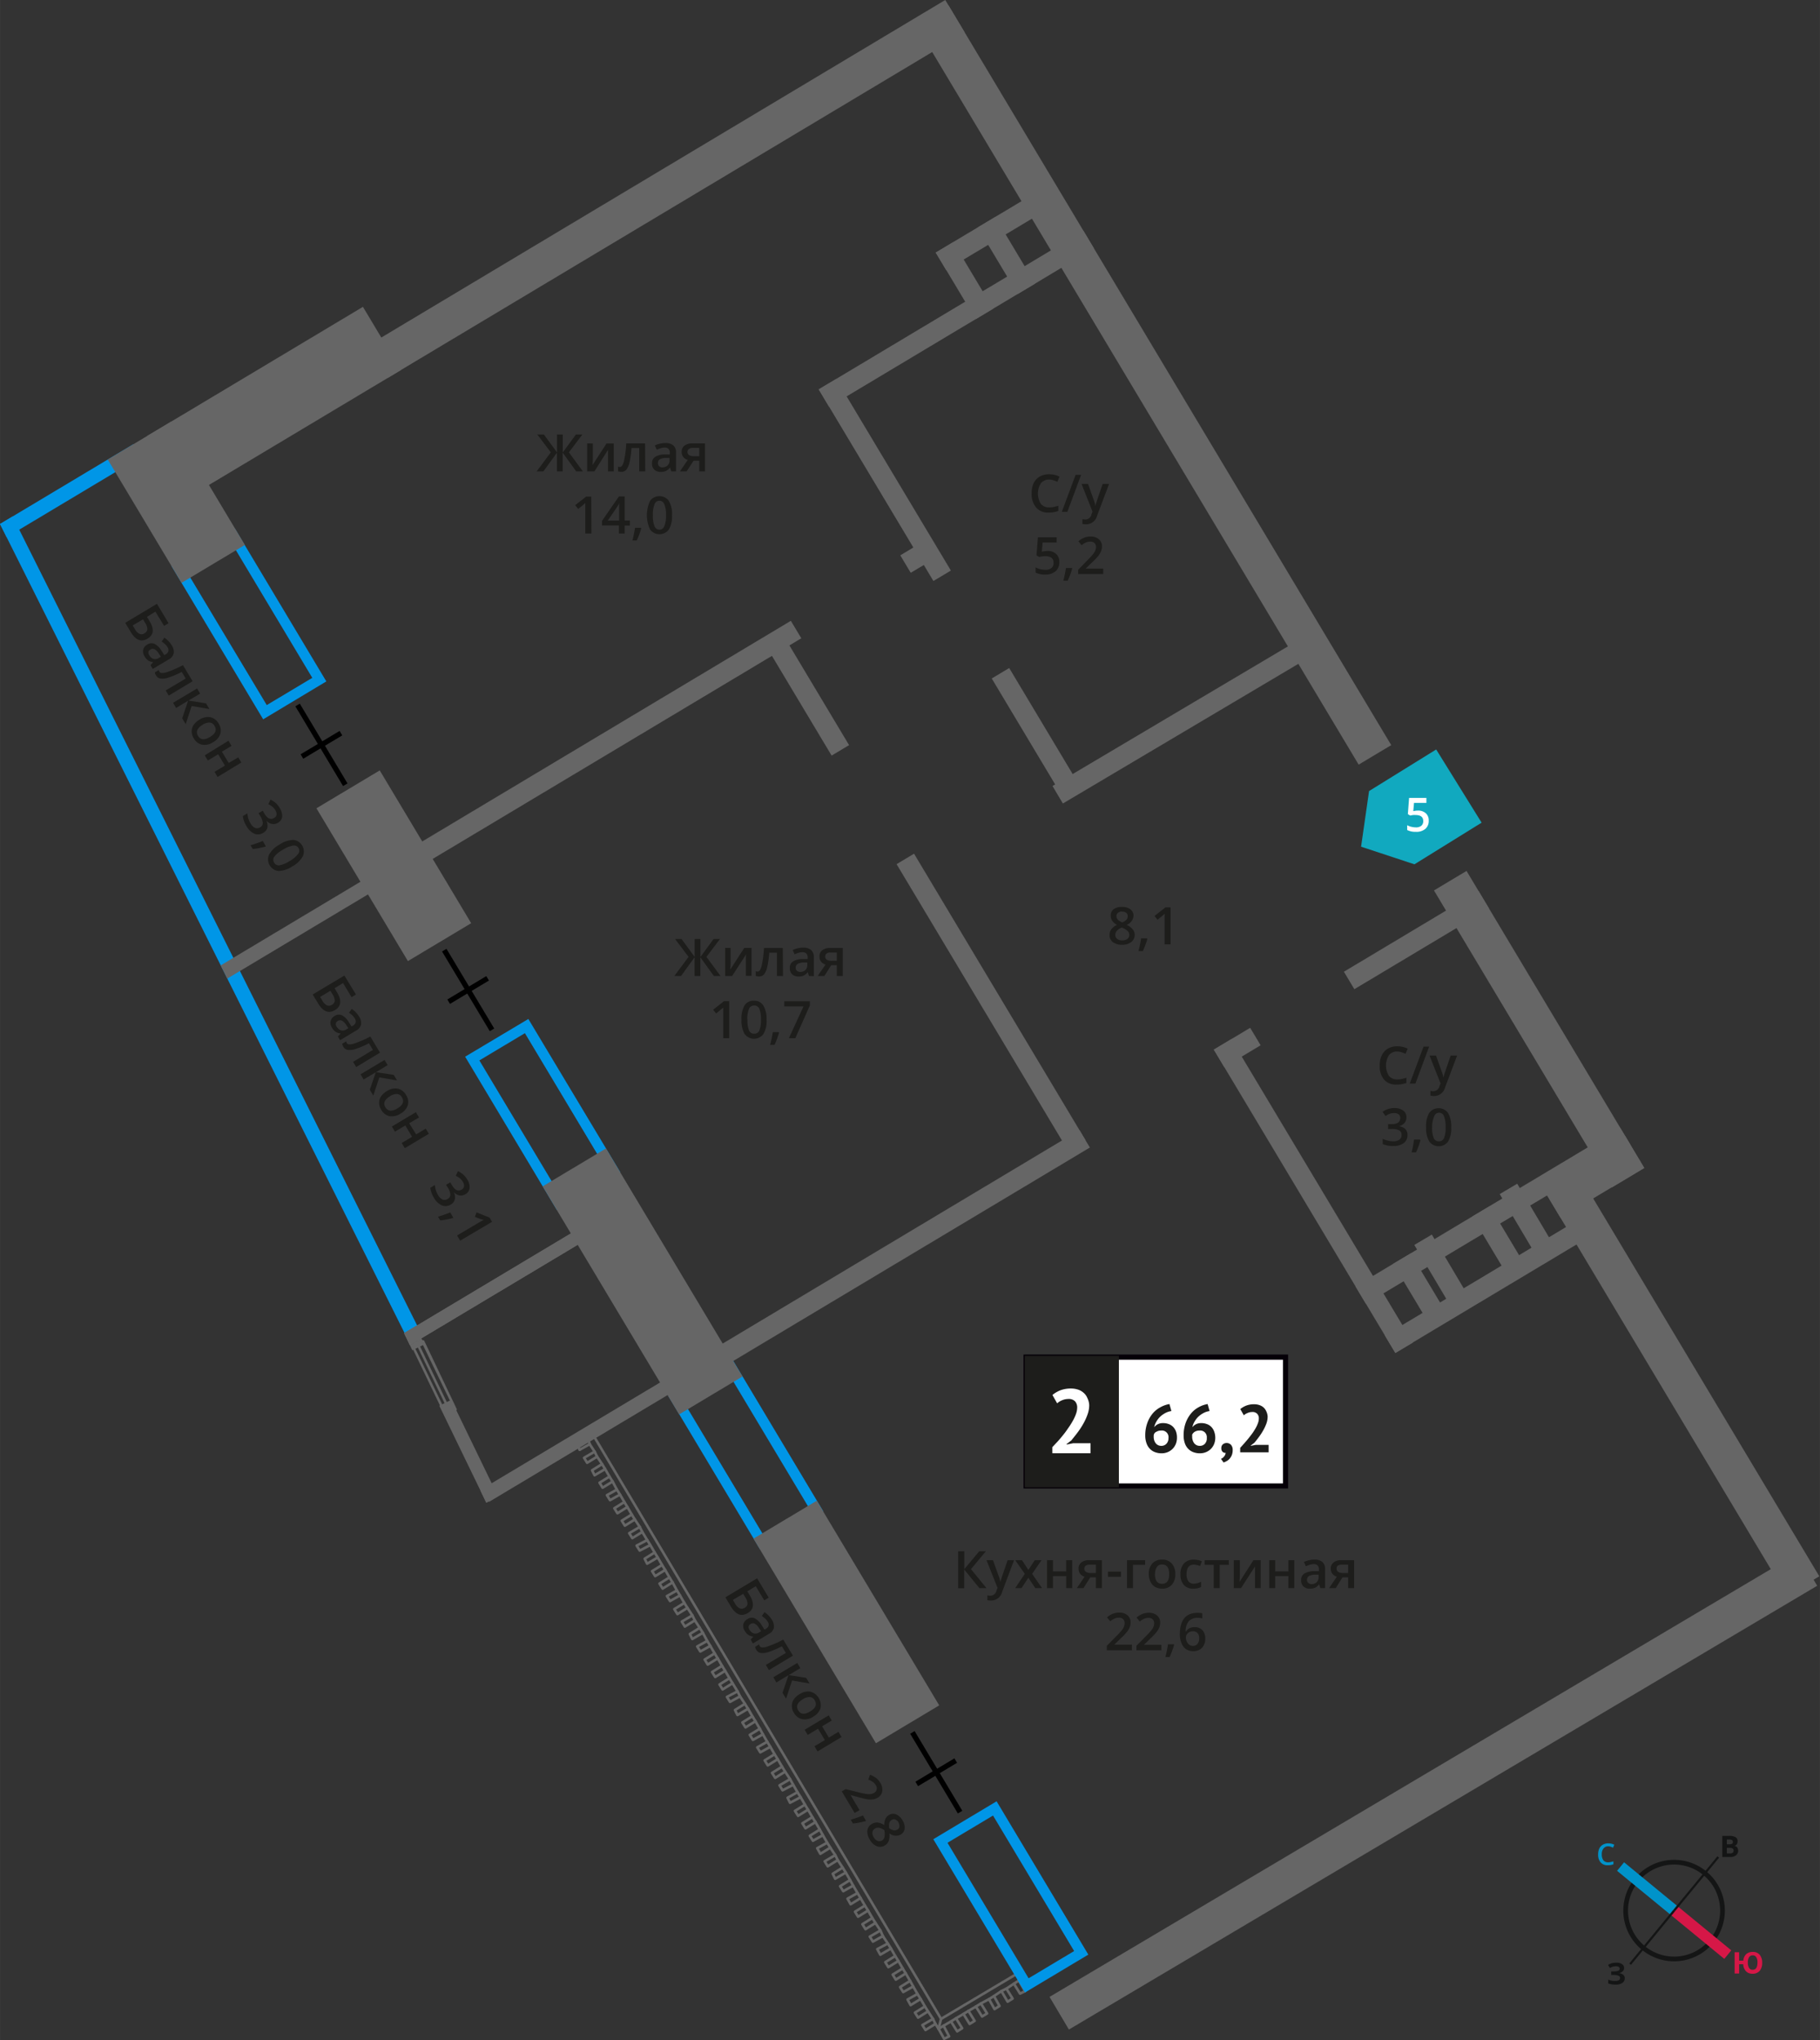 <svg xmlns="http://www.w3.org/2000/svg" width="123.96mm" height="138.94mm" viewBox="0 0 351.38 393.85">
  <rect x="0" y="0" width="351.38" height="393.85" fill="#333333" stroke="none"/>
  <defs>
    <style>
      .cls-1, .cls-11, .cls-12, .cls-13, .cls-2, .cls-5 {
        fill: none;
      }

      .cls-1, .cls-2 {
        stroke: #666;
        stroke-linecap: round;
        stroke-linejoin: round;
      }

      .cls-1, .cls-9 {
        stroke-width: 0.5px;
      }

      .cls-2 {
        stroke-width: 0.48px;
      }

      .cls-3 {
        fill: #0096e7;
      }

      .cls-4 {
        fill: #666;
      }

      .cls-5 {
        stroke: #000;
      }

      .cls-11, .cls-12, .cls-13, .cls-5 {
        stroke-miterlimit: 10;
      }

      .cls-6, .cls-9 {
        fill: #1d1d1b;
      }

      .cls-7 {
        fill: #fff;
      }

      .cls-8 {
        fill: #050007;
      }

      .cls-9 {
        stroke: #1d1d1b;
        stroke-miterlimit: 22.93;
      }

      .cls-10 {
        fill: #11a9bf;
        fill-rule: evenodd;
      }

      .cls-11 {
        stroke: #141515;
        stroke-width: 0.91px;
      }

      .cls-12 {
        stroke: #0093ca;
      }

      .cls-12, .cls-13 {
        stroke-width: 2.13px;
      }

      .cls-13 {
        stroke: #d61747;
      }

      .cls-14 {
        fill: #141515;
      }

      .cls-15 {
        fill: #0093ca;
      }

      .cls-16 {
        fill: #d61747;
      }
    </style>
  </defs>
  <g id="text">
    <g>
      <line class="cls-1" x1="113.85" y1="278.8" x2="114.8" y2="280.25"/>
      <line class="cls-1" x1="115.28" y1="281.21" x2="116.24" y2="282.65"/>
      <line class="cls-1" x1="116.83" y1="283.61" x2="117.67" y2="285.06"/>
      <line class="cls-1" x1="118.27" y1="286.02" x2="119.1" y2="287.58"/>
      <line class="cls-1" x1="119.7" y1="288.54" x2="120.54" y2="289.98"/>
      <line class="cls-1" x1="121.13" y1="290.95" x2="121.97" y2="292.39"/>
      <line class="cls-1" x1="122.57" y1="293.35" x2="123.52" y2="294.79"/>
      <line class="cls-1" x1="124" y1="295.75" x2="124.95" y2="297.32"/>
      <line class="cls-1" x1="125.55" y1="298.28" x2="126.39" y2="299.72"/>
      <line class="cls-1" x1="126.98" y1="300.68" x2="127.82" y2="302.12"/>
      <line class="cls-1" x1="128.42" y1="303.09" x2="129.25" y2="304.53"/>
      <line class="cls-1" x1="129.85" y1="305.49" x2="130.69" y2="307.05"/>
      <line class="cls-1" x1="131.28" y1="308.01" x2="132.12" y2="309.46"/>
      <line class="cls-1" x1="132.72" y1="310.42" x2="133.67" y2="311.86"/>
      <line class="cls-1" x1="134.15" y1="312.82" x2="135.1" y2="314.27"/>
      <line class="cls-1" x1="135.7" y1="315.23" x2="136.54" y2="316.79"/>
      <line class="cls-1" x1="137.13" y1="317.75" x2="137.97" y2="319.19"/>
      <line class="cls-1" x1="138.57" y1="320.16" x2="139.4" y2="321.6"/>
      <line class="cls-1" x1="140" y1="322.56" x2="140.84" y2="324"/>
      <line class="cls-1" x1="141.43" y1="324.96" x2="142.39" y2="326.53"/>
      <line class="cls-1" x1="142.87" y1="327.49" x2="143.82" y2="328.93"/>
      <line class="cls-1" x1="144.42" y1="329.89" x2="145.26" y2="331.34"/>
      <line class="cls-1" x1="145.85" y1="332.3" x2="146.69" y2="333.74"/>
      <line class="cls-1" x1="147.29" y1="334.82" x2="148.12" y2="336.26"/>
      <line class="cls-1" x1="148.72" y1="337.23" x2="149.55" y2="338.67"/>
      <line class="cls-1" x1="150.15" y1="339.63" x2="150.99" y2="341.07"/>
      <line class="cls-1" x1="151.58" y1="342.03" x2="152.54" y2="343.48"/>
      <line class="cls-1" x1="153.14" y1="344.56" x2="153.97" y2="346"/>
      <line class="cls-1" x1="154.57" y1="346.96" x2="155.41" y2="348.4"/>
      <line class="cls-1" x1="156" y1="349.37" x2="156.84" y2="350.81"/>
      <line class="cls-1" x1="157.44" y1="351.77" x2="158.27" y2="353.21"/>
      <line class="cls-1" x1="158.87" y1="354.29" x2="159.7" y2="355.74"/>
      <line class="cls-1" x1="160.3" y1="356.7" x2="161.26" y2="358.14"/>
      <line class="cls-1" x1="161.74" y1="359.1" x2="162.69" y2="360.55"/>
      <line class="cls-1" x1="163.29" y1="361.51" x2="164.12" y2="362.95"/>
      <line class="cls-1" x1="164.72" y1="364.03" x2="165.56" y2="365.47"/>
      <line class="cls-1" x1="166.15" y1="366.44" x2="166.99" y2="367.88"/>
      <line class="cls-1" x1="167.59" y1="368.84" x2="168.42" y2="370.28"/>
      <line class="cls-1" x1="169.02" y1="371.24" x2="169.98" y2="372.69"/>
      <line class="cls-1" x1="170.45" y1="373.77" x2="171.41" y2="375.21"/>
      <line class="cls-1" x1="172.01" y1="376.17" x2="172.84" y2="377.61"/>
      <line class="cls-1" x1="173.44" y1="378.58" x2="174.28" y2="380.02"/>
      <line class="cls-1" x1="174.87" y1="380.98" x2="175.71" y2="382.42"/>
      <line class="cls-1" x1="176.31" y1="383.51" x2="177.14" y2="384.95"/>
      <line class="cls-1" x1="177.74" y1="385.91" x2="178.57" y2="387.35"/>
      <line class="cls-1" x1="179.17" y1="388.31" x2="180.13" y2="389.76"/>
      <polyline class="cls-1" points="180.6 390.72 181.2 391.68 181.69 389.76 114.93 277.73"/>
      <line class="cls-1" x1="182.16" y1="391.08" x2="183.61" y2="390.25"/>
      <line class="cls-1" x1="184.57" y1="389.65" x2="186.01" y2="388.81"/>
      <line class="cls-1" x1="186.97" y1="388.22" x2="188.41" y2="387.38"/>
      <line class="cls-1" x1="189.38" y1="386.78" x2="190.94" y2="385.95"/>
      <line class="cls-1" x1="191.9" y1="385.35" x2="193.34" y2="384.39"/>
      <line class="cls-1" x1="194.3" y1="383.92" x2="195.75" y2="382.96"/>
      <line class="cls-1" x1="196.71" y1="382.36" x2="197.07" y2="382.25"/>
      <line class="cls-1" x1="196.35" y1="381.04" x2="181.69" y2="389.76"/>
      <line class="cls-1" x1="111.92" y1="279.88" x2="111.8" y2="279.64"/>
      <polyline class="cls-1" points="113.73 278.44 113.85 278.8 111.92 279.88"/>
      <polyline class="cls-1" points="113.36 282.4 112.76 281.44 114.8 280.25 115.28 281.21 113.36 282.4"/>
      <polyline class="cls-1" points="114.79 284.81 114.31 283.85 116.24 282.65 116.83 283.61 114.79 284.81"/>
      <polyline class="cls-1" points="116.34 287.21 115.75 286.25 117.67 285.06 118.27 286.02 116.34 287.21"/>
      <polyline class="cls-1" points="117.78 289.62 117.18 288.65 119.1 287.58 119.7 288.54 117.78 289.62"/>
      <polyline class="cls-1" points="119.21 292.14 118.61 291.18 120.53 289.98 121.13 290.94 119.21 292.14"/>
      <polyline class="cls-1" points="120.64 294.54 120.04 293.58 121.97 292.39 122.56 293.35 120.64 294.54"/>
      <polyline class="cls-1" points="122.08 296.95 121.48 295.99 123.52 294.79 124 295.75 122.08 296.95"/>
      <polyline class="cls-1" points="123.51 299.35 122.91 298.39 124.95 297.32 125.55 298.28 123.51 299.35"/>
      <polyline class="cls-1" points="124.94 301.88 124.46 300.92 126.39 299.72 126.98 300.68 124.94 301.88"/>
      <polyline class="cls-1" points="126.49 304.28 125.9 303.32 127.82 302.13 128.42 303.09 126.49 304.28"/>
      <polyline class="cls-1" points="127.93 306.69 127.33 305.72 129.25 304.53 129.85 305.49 127.93 306.69"/>
      <polyline class="cls-1" points="129.36 309.09 128.76 308.13 130.69 307.05 131.28 308.01 129.36 309.09"/>
      <polyline class="cls-1" points="130.79 311.61 130.19 310.65 132.12 309.46 132.72 310.42 130.79 311.61"/>
      <polyline class="cls-1" points="132.22 314.02 131.63 313.06 133.67 311.86 134.15 312.82 132.22 314.02"/>
      <polyline class="cls-1" points="133.66 316.42 133.18 315.46 135.1 314.27 135.7 315.23 133.66 316.42"/>
      <polyline class="cls-1" points="135.21 318.83 134.61 317.86 136.54 316.79 137.13 317.75 135.21 318.83"/>
      <polyline class="cls-1" points="136.64 321.35 136.05 320.39 137.97 319.19 138.57 320.16 136.64 321.35"/>
      <polyline class="cls-1" points="138.08 323.75 137.48 322.79 139.4 321.6 140 322.56 138.08 323.75"/>
      <polyline class="cls-1" points="139.51 326.16 138.91 325.2 140.84 324 141.43 324.96 139.51 326.16"/>
      <polyline class="cls-1" points="140.94 328.56 140.35 327.6 142.39 326.53 142.87 327.49 140.94 328.56"/>
      <polyline class="cls-1" points="142.38 331.09 141.9 330.13 143.82 328.93 144.42 329.89 142.38 331.09"/>
      <polyline class="cls-1" points="143.93 333.49 143.33 332.53 145.26 331.33 145.85 332.3 143.93 333.49"/>
      <polyline class="cls-1" points="145.36 335.9 144.76 334.93 146.69 333.74 147.29 334.82 145.36 335.9"/>
      <polyline class="cls-1" points="146.79 338.3 146.2 337.34 148.12 336.26 148.72 337.23 146.79 338.3"/>
      <polyline class="cls-1" points="148.23 340.82 147.63 339.86 149.55 338.67 150.15 339.63 148.23 340.82"/>
      <polyline class="cls-1" points="149.66 343.23 149.06 342.27 150.99 341.07 151.58 342.03 149.66 343.23"/>
      <polyline class="cls-1" points="151.09 345.63 150.5 344.67 152.54 343.48 153.14 344.56 151.09 345.63"/>
      <polyline class="cls-1" points="152.53 348.04 152.05 347.07 153.97 346 154.57 346.96 152.53 348.04"/>
      <polyline class="cls-1" points="154.08 350.56 153.48 349.6 155.41 348.4 156 349.37 154.08 350.56"/>
      <polyline class="cls-1" points="155.51 352.96 154.92 352 156.84 350.81 157.44 351.77 155.51 352.96"/>
      <polyline class="cls-1" points="156.95 355.37 156.35 354.41 158.27 353.21 158.87 354.3 156.95 355.37"/>
      <polyline class="cls-1" points="158.38 357.89 157.78 356.81 159.71 355.74 160.3 356.7 158.38 357.89"/>
      <polyline class="cls-1" points="159.81 360.3 159.22 359.34 161.26 358.14 161.74 359.1 159.81 360.3"/>
      <polyline class="cls-1" points="161.25 362.7 160.77 361.74 162.69 360.55 163.29 361.51 161.25 362.7"/>
      <polyline class="cls-1" points="162.8 365.11 162.2 364.14 164.12 362.95 164.72 364.03 162.8 365.11"/>
      <polyline class="cls-1" points="164.23 367.63 163.63 366.55 165.56 365.47 166.15 366.44 164.23 367.63"/>
      <polyline class="cls-1" points="165.66 370.03 165.07 369.07 166.99 367.88 167.59 368.84 165.66 370.03"/>
      <polyline class="cls-1" points="167.1 372.44 166.5 371.48 168.42 370.28 169.02 371.24 167.1 372.44"/>
      <polyline class="cls-1" points="168.53 374.84 167.93 373.88 169.98 372.69 170.45 373.77 168.53 374.84"/>
      <polyline class="cls-1" points="169.96 377.37 169.37 376.29 171.41 375.21 172.01 376.17 169.96 377.37"/>
      <polyline class="cls-1" points="171.51 379.77 170.92 378.81 172.84 377.62 173.44 378.58 171.51 379.77"/>
      <polyline class="cls-1" points="172.95 382.18 172.35 381.21 174.28 380.02 174.87 380.98 172.95 382.18"/>
      <polyline class="cls-1" points="174.38 384.58 173.78 383.62 175.71 382.42 176.31 383.5 174.38 384.58"/>
      <polyline class="cls-1" points="175.81 387.1 175.22 386.02 177.14 384.95 177.74 385.91 175.81 387.1"/>
      <polyline class="cls-1" points="177.25 389.51 176.65 388.55 178.57 387.35 179.17 388.31 177.25 389.51"/>
      <polyline class="cls-1" points="178.68 391.91 178.08 390.95 180.13 389.76 180.6 390.72 178.68 391.91"/>
      <polyline class="cls-1" points="183.24 393.13 182.28 393.6 181.2 391.68 182.16 391.08 183.24 393.13"/>
      <polyline class="cls-1" points="185.76 391.57 184.8 392.17 183.6 390.25 184.57 389.65 185.76 391.57"/>
      <polyline class="cls-1" points="188.17 390.14 187.2 390.74 186.01 388.81 186.97 388.22 188.17 390.14"/>
      <polyline class="cls-1" points="190.57 388.71 189.61 389.3 188.41 387.38 189.38 386.78 190.57 388.71"/>
      <polyline class="cls-1" points="192.97 387.27 192.01 387.87 190.94 385.95 191.9 385.35 192.97 387.27"/>
      <polyline class="cls-1" points="195.5 385.84 194.54 386.44 193.34 384.39 194.3 383.92 195.5 385.84"/>
      <polyline class="cls-1" points="197.9 384.41 196.94 384.88 195.75 382.96 196.71 382.36 197.9 384.41"/>
      <g>
        <polyline class="cls-2" points="86.95 272.67 80.59 259.42 81.58 258.96 81.69 258.96 87.95 272.1 81.58 258.96"/>
        <line class="cls-2" x1="79.7" y1="259.89" x2="86.07" y2="273.13"/>
      </g>
      <path class="cls-3" d="M44.63,104.7l15.66,26.16-8.79,5.26L35.84,110l8.79-5.26m.69-2.74L33.1,109.27l17.71,29.6L63,131.55,45.32,102Z"/>
      <path class="cls-3" d="M101.34,199.46,117,225.62l-8.79,5.26L92.55,204.72l8.79-5.26m.68-2.75L89.8,204l17.71,29.6,12.23-7.32L102,196.71Z"/>
      <path class="cls-3" d="M140.49,264.89l15.66,26.16-8.79,5.26L131.7,270.15l8.79-5.26m.69-2.74L129,269.46l17.71,29.6,12.22-7.32-17.71-29.59Z"/>
      <path class="cls-3" d="M191.72,350.5l15.66,26.16-8.79,5.26-15.66-26.16,8.79-5.26m.69-2.75-12.22,7.32,17.71,29.59,12.22-7.31-17.71-29.6Z"/>
      <polygon class="cls-3" points="2.44 99.7 0 101.16 1.27 103.7 42.61 186.37 43.88 188.92 78.52 258.18 81.05 256.92 46.32 187.46 45.05 184.91 3.71 102.25 2.44 99.7 2.44 99.7"/>
      <polygon class="cls-3" points="25.77 85.74 0 101.16 1.28 103.71 27.23 88.18 25.77 85.74 25.77 85.74"/>
      <rect class="cls-4" x="139.41" y="70.62" width="166.54" height="7.33" transform="translate(172.08 -154.94) rotate(59.1)"/>
      <rect class="cls-4" x="263.72" y="195.02" width="66.84" height="7.33" transform="translate(315.05 -158.3) rotate(59.1)"/>
      <rect class="cls-4" x="278.23" y="262.91" width="92.32" height="7.33" transform="translate(386.55 -148.66) rotate(59.1)"/>
      <rect class="cls-4" x="20.16" y="89.84" width="27.74" height="14.24" transform="translate(99.76 17.97) rotate(59.1)"/>
      <rect class="cls-4" x="58.83" y="160.01" width="34.38" height="14.24" transform="translate(180.4 16.08) rotate(59.1)"/>
      <rect class="cls-4" x="98.39" y="240.26" width="51.31" height="14.24" transform="translate(272.62 13.91) rotate(59.1)"/>
      <rect class="cls-4" x="140.37" y="306.01" width="46.04" height="14.24" transform="translate(348.18 12.13) rotate(59.1)"/>
      <rect class="cls-4" x="63.83" y="32.8" width="129.76" height="7.33" transform="translate(-0.46 71.27) rotate(-30.9)"/>
      <rect class="cls-4" x="298.08" y="223.5" width="18.81" height="7.33" transform="translate(-73.01 190.14) rotate(-30.9)"/>
      <rect class="cls-4" x="193.42" y="340.53" width="167.99" height="7.33" transform="matrix(0.86, -0.51, 0.51, 0.86, -137.38, 191.3)"/>
      <rect class="cls-4" x="28.63" y="70.69" width="48.54" height="14.24" transform="translate(-32.45 38.21) rotate(-30.9)"/>
      <rect class="cls-4" x="258.32" y="179.55" width="30.31" height="3.93" transform="translate(-54.4 166.19) rotate(-30.9)"/>
      <rect class="cls-4" x="234.77" y="200.26" width="8.19" height="3.93" transform="translate(-69.95 151.36) rotate(-30.9)"/>
      <rect class="cls-4" x="129.19" y="240.06" width="86.34" height="3.93" transform="translate(-99.82 122.86) rotate(-30.9)"/>
      <rect class="cls-4" x="174.51" y="105.82" width="4.38" height="3.93" transform="translate(-30.27 106.03) rotate(-30.9)"/>
      <rect class="cls-4" x="71.66" y="142.25" width="88.3" height="3.93" transform="translate(-57.62 79.94) rotate(-30.9)"/>
      <rect class="cls-4" x="219.42" y="228.95" width="68.26" height="3.93" transform="translate(321.5 -105.23) rotate(59.1)"/>
      <rect class="cls-4" x="149.26" y="90.69" width="43.11" height="3.93" transform="translate(162.61 -101.49) rotate(59.1)"/>
      <rect class="cls-4" x="186.57" y="139.59" width="27.01" height="3.93" transform="translate(218.81 -102.81) rotate(59.1)"/>
      <rect class="cls-4" x="178.7" y="52.22" width="14.99" height="3.93" transform="translate(137.08 -133.41) rotate(59.1)"/>
      <rect class="cls-4" x="186.8" y="47.37" width="14.99" height="3.93" transform="translate(136.86 -142.72) rotate(59.1)"/>
      <rect class="cls-4" x="289.14" y="234.1" width="14.62" height="3.93" transform="matrix(0.51, 0.86, -0.86, 0.51, 346.79, -139.53)"/>
      <rect class="cls-4" x="282.36" y="238.16" width="14.62" height="3.93" transform="translate(346.97 -131.74) rotate(59.1)"/>
      <rect class="cls-4" x="272.61" y="243.99" width="14.62" height="3.93" transform="matrix(0.51, 0.86, -0.86, 0.51, 347.24, -120.54)"/>
      <rect class="cls-4" x="267.1" y="247.29" width="14.62" height="3.93" transform="translate(347.38 -114.21) rotate(59.1)"/>
      <rect class="cls-4" x="143.73" y="132.4" width="24.45" height="3.93" transform="translate(191.17 -68.45) rotate(59.1)"/>
      <rect class="cls-4" x="159.09" y="191.52" width="64.48" height="3.93" transform="translate(259.11 -70.05) rotate(59.1)"/>
      <rect class="cls-4" x="258.47" y="232.78" width="59.58" height="3.93" transform="translate(-79.63 181.34) rotate(-30.9)"/>
      <rect class="cls-4" x="200.08" y="135.2" width="59.58" height="3.93" transform="matrix(0.86, -0.51, 0.51, 0.86, -37.82, 137.51)"/>
      <rect class="cls-4" x="154.84" y="59.6" width="59.58" height="3.93" transform="translate(-5.41 103.55) rotate(-30.9)"/>
      <rect class="cls-4" x="179.81" y="41.78" width="26.11" height="3.93" transform="translate(4.9 105.25) rotate(-30.9)"/>
      <rect class="cls-4" x="265.27" y="246.31" width="43.82" height="3.93" transform="translate(-86.74 182.7) rotate(-30.9)"/>
      <polygon class="cls-4" points="76.01 169.7 43.88 188.92 42.61 186.37 74.55 167.26 76.01 169.7"/>
      <polygon class="cls-4" points="131.06 267.88 93.89 290.12 92.77 287.79 129.74 265.67 131.06 267.88"/>
      <polygon class="cls-4" points="113.77 238.98 79.14 259.7 78.02 257.38 112.44 236.78 113.77 238.98"/>
      <polygon class="cls-4" points="81.36 258.37 79.14 259.7 78.02 257.38 80.24 256.05 81.36 258.37"/>
      <polygon class="cls-4" points="131.12 267.99 94.41 289.95 93.76 288.67 93.13 287.42 129.67 265.56 131.12 267.99"/>
      <polygon class="cls-4" points="78.1 257.33 80.53 255.88 112.45 236.78 113.77 238.98 81.68 258.18 79.25 259.64 78.1 257.33"/>
      <polygon class="cls-4" points="81.36 258.37 81.93 259.54 79.61 260.68 79.14 259.7 81.36 258.37"/>
      <polygon class="cls-4" points="96.1 288.79 93.89 290.11 92.77 287.79 84.81 271.38 87.12 270.25 94.98 286.46 96.1 288.79"/>
      <polygon class="cls-4" points="81.36 258.37 79.14 259.7 78.02 257.38 80.24 256.05 81.36 258.37"/>
      <g>
        <line class="cls-5" x1="57.45" y1="136.1" x2="66.66" y2="151.5"/>
        <line class="cls-5" x1="58.29" y1="146.05" x2="65.82" y2="141.54"/>
      </g>
      <g>
        <line class="cls-5" x1="85.77" y1="183.43" x2="94.99" y2="198.82"/>
        <line class="cls-5" x1="86.62" y1="193.38" x2="94.14" y2="188.87"/>
      </g>
      <g>
        <line class="cls-5" x1="176.15" y1="334.45" x2="185.36" y2="349.84"/>
        <line class="cls-5" x1="176.99" y1="344.4" x2="184.52" y2="339.89"/>
      </g>
      <g>
        <path class="cls-6" d="M190.46,306.6h-1.37L186.15,303v3.62H185v-7.14h1.17v3.46l2.89-3.46h1.28l-2.88,3.45Z"/>
        <path class="cls-6" d="M190.46,301.2h1.25l1.1,3.06a5.39,5.39,0,0,1,.33,1.23h0c0-.18.09-.4.16-.65s.5-1.47,1.24-3.64h1.24l-2.3,6.12a2.2,2.2,0,0,1-2.1,1.68,3.67,3.67,0,0,1-.75-.08V308a2.68,2.68,0,0,0,.59.06,1.2,1.2,0,0,0,1.17-1l.2-.51Z"/>
        <path class="cls-6" d="M197.85,303.84,196,301.2h1.31l1.23,1.89,1.24-1.89h1.3l-1.81,2.64,1.91,2.76h-1.3l-1.34-2-1.32,2H196Z"/>
        <path class="cls-6" d="M203.3,301.2v2.17h2.54V301.2H207v5.4h-1.15v-2.33H203.3v2.33h-1.15v-5.4Z"/>
        <path class="cls-6" d="M209.18,306.6H207.9l1.5-2.21a1.67,1.67,0,0,1-.86-.56,1.63,1.63,0,0,1-.31-1,1.44,1.44,0,0,1,.55-1.2,2.32,2.32,0,0,1,1.49-.43h2.46v5.4h-1.15v-2.08h-1.09Zm.17-3.76a.67.67,0,0,0,.32.62,1.47,1.47,0,0,0,.84.21h1.07v-1.6h-1.25a1.16,1.16,0,0,0-.72.2A.65.65,0,0,0,209.35,302.84Z"/>
        <path class="cls-6" d="M213.91,304.41v-1h2.51v1Z"/>
        <path class="cls-6" d="M221.08,301.2v.9h-2.34v4.5h-1.15v-5.4Z"/>
        <path class="cls-6" d="M226.91,303.89a2.94,2.94,0,0,1-.68,2.07,2.43,2.43,0,0,1-1.88.74,2.64,2.64,0,0,1-1.34-.34,2.28,2.28,0,0,1-.9-1,3.43,3.43,0,0,1-.31-1.48,2.91,2.91,0,0,1,.68-2.05,2.43,2.43,0,0,1,1.89-.74,2.36,2.36,0,0,1,1.86.76A2.88,2.88,0,0,1,226.91,303.89Zm-3.93,0c0,1.25.46,1.87,1.38,1.87s1.37-.62,1.37-1.87-.46-1.85-1.38-1.85a1.15,1.15,0,0,0-1,.48A2.39,2.39,0,0,0,223,303.89Z"/>
        <path class="cls-6" d="M230.41,306.7a2.34,2.34,0,0,1-1.86-.72,3,3,0,0,1-.64-2.05,3,3,0,0,1,.67-2.1,2.48,2.48,0,0,1,1.92-.73,3.66,3.66,0,0,1,1.54.32l-.35.92a3.38,3.38,0,0,0-1.2-.28c-.93,0-1.4.62-1.4,1.86a2.23,2.23,0,0,0,.35,1.36,1.19,1.19,0,0,0,1,.46,3,3,0,0,0,1.45-.38v1a2.16,2.16,0,0,1-.65.26A4.16,4.16,0,0,1,230.41,306.7Z"/>
        <path class="cls-6" d="M237.24,301.2v.9h-1.76v4.5h-1.15v-4.5h-1.76v-.9Z"/>
        <path class="cls-6" d="M239.38,301.2V304c0,.32,0,.79-.08,1.42L242,301.2h1.4v5.4h-1.1v-2.72c0-.15,0-.39,0-.73s0-.58,0-.73l-2.7,4.18h-1.4v-5.4Z"/>
        <path class="cls-6" d="M246.2,301.2v2.17h2.54V301.2h1.15v5.4h-1.15v-2.33H246.2v2.33h-1.15v-5.4Z"/>
        <path class="cls-6" d="M254.91,306.6l-.23-.75h0a2.16,2.16,0,0,1-.79.67,2.44,2.44,0,0,1-1,.18,1.77,1.77,0,0,1-1.25-.43,1.64,1.64,0,0,1-.44-1.22,1.43,1.43,0,0,1,.62-1.26,3.54,3.54,0,0,1,1.89-.46l.93,0V303a1.09,1.09,0,0,0-.24-.77,1,1,0,0,0-.75-.26,2.67,2.67,0,0,0-.8.12,5.84,5.84,0,0,0-.73.29l-.37-.82a4,4,0,0,1,1-.35,4.45,4.45,0,0,1,1-.12,2.33,2.33,0,0,1,1.55.45,1.76,1.76,0,0,1,.53,1.41v3.64Zm-1.71-.78a1.43,1.43,0,0,0,1-.35,1.27,1.27,0,0,0,.38-1V304l-.69,0a2.38,2.38,0,0,0-1.18.27.82.82,0,0,0-.37.74.73.73,0,0,0,.21.56A1,1,0,0,0,253.2,305.82Z"/>
        <path class="cls-6" d="M257.88,306.6H256.6l1.5-2.21a1.67,1.67,0,0,1-.86-.56,1.57,1.57,0,0,1-.31-1,1.44,1.44,0,0,1,.55-1.2,2.32,2.32,0,0,1,1.49-.43h2.46v5.4h-1.15v-2.08h-1.09Zm.17-3.76a.69.69,0,0,0,.31.62,1.51,1.51,0,0,0,.85.21h1.07v-1.6H259a1.2,1.2,0,0,0-.73.2A.67.67,0,0,0,258.05,302.84Z"/>
        <path class="cls-6" d="M218.53,318.6h-4.84v-.87l1.84-1.85c.54-.56.9-.95,1.08-1.18A3,3,0,0,0,217,314a1.84,1.84,0,0,0,.12-.66,1,1,0,0,0-.29-.76,1.08,1.08,0,0,0-.8-.28,2.18,2.18,0,0,0-.8.15,3.5,3.5,0,0,0-.88.55l-.62-.76a4,4,0,0,1,1.15-.71,3.44,3.44,0,0,1,1.2-.21,2.35,2.35,0,0,1,1.6.52,1.76,1.76,0,0,1,.6,1.4,2.39,2.39,0,0,1-.18.92,3.53,3.53,0,0,1-.53.89,12.15,12.15,0,0,1-1.19,1.25l-1.24,1.2v0h3.39Z"/>
        <path class="cls-6" d="M224.23,318.6H219.4v-.87l1.84-1.85c.54-.56.9-.95,1.08-1.18a3,3,0,0,0,.39-.66,1.84,1.84,0,0,0,.12-.66,1,1,0,0,0-.29-.76,1.11,1.11,0,0,0-.81-.28,2.17,2.17,0,0,0-.79.15,3.5,3.5,0,0,0-.88.55l-.63-.76a4.22,4.22,0,0,1,1.16-.71,3.44,3.44,0,0,1,1.2-.21,2.37,2.37,0,0,1,1.6.52,1.76,1.76,0,0,1,.6,1.4,2.39,2.39,0,0,1-.18.92,3.53,3.53,0,0,1-.53.89,12.15,12.15,0,0,1-1.19,1.25l-1.24,1.2v0h3.38Z"/>
        <path class="cls-6" d="M226.68,317.55a17.41,17.41,0,0,1-.86,2.34H225c.23-.88.39-1.7.51-2.45h1.12Z"/>
        <path class="cls-6" d="M227.79,315.56c0-2.8,1.14-4.19,3.42-4.19a4.66,4.66,0,0,1,.91.08v1a3.21,3.21,0,0,0-.86-.11,2.27,2.27,0,0,0-1.73.62,3,3,0,0,0-.62,2H229a1.51,1.51,0,0,1,.64-.61,2,2,0,0,1,1-.22,2,2,0,0,1,1.51.59,2.33,2.33,0,0,1,.54,1.62,2.5,2.5,0,0,1-.62,1.78,2.29,2.29,0,0,1-1.72.65,2.44,2.44,0,0,1-1.33-.37,2.35,2.35,0,0,1-.87-1.08A4.29,4.29,0,0,1,227.79,315.56Zm2.49,2.19a1.12,1.12,0,0,0,.91-.38,1.61,1.61,0,0,0,.33-1.09,1.41,1.41,0,0,0-.31-1,1.12,1.12,0,0,0-.9-.35,1.45,1.45,0,0,0-.68.16,1.23,1.23,0,0,0-.49.44,1,1,0,0,0-.18.56,1.79,1.79,0,0,0,.37,1.16A1.18,1.18,0,0,0,230.28,317.75Z"/>
      </g>
      <g>
        <path class="cls-6" d="M132.94,184.73l-2.61-3.45h1.25l2.54,3.46v-3.46h1.11v3.46l2.54-3.46H139l-2.61,3.45,2.72,3.69h-1.29l-2.61-3.62v3.62h-1.11V184.8l-2.61,3.62h-1.3Z"/>
        <path class="cls-6" d="M141.06,183v2.77c0,.32,0,.79-.08,1.42l2.71-4.19h1.4v5.4H144V185.7c0-.15,0-.39,0-.73s0-.58.05-.73l-2.7,4.18H140V183Z"/>
        <path class="cls-6" d="M151.17,188.42H150v-4.5h-1.49a17.72,17.72,0,0,1-.37,2.71,3.64,3.64,0,0,1-.6,1.43,1.21,1.21,0,0,1-1,.45,1.58,1.58,0,0,1-.63-.11v-.9a.92.92,0,0,0,.36.07c.33,0,.59-.37.78-1.12a21.33,21.33,0,0,0,.45-3.43h3.63Z"/>
        <path class="cls-6" d="M156.18,188.42l-.22-.75h0a2.24,2.24,0,0,1-.79.67,2.45,2.45,0,0,1-1,.18,1.74,1.74,0,0,1-1.24-.43,1.6,1.6,0,0,1-.44-1.22,1.41,1.41,0,0,1,.62-1.26,3.52,3.52,0,0,1,1.88-.46l.94,0v-.29a1.09,1.09,0,0,0-.24-.77,1,1,0,0,0-.75-.26,2.63,2.63,0,0,0-.8.12,5.84,5.84,0,0,0-.73.29l-.37-.82a4,4,0,0,1,1-.35,4.45,4.45,0,0,1,1-.12,2.33,2.33,0,0,1,1.55.45,1.76,1.76,0,0,1,.53,1.41v3.64Zm-1.7-.78a1.43,1.43,0,0,0,1-.35,1.27,1.27,0,0,0,.38-1v-.47l-.7,0a2.34,2.34,0,0,0-1.17.27.82.82,0,0,0-.37.74.73.73,0,0,0,.21.56A1,1,0,0,0,154.48,187.64Z"/>
        <path class="cls-6" d="M159.16,188.42h-1.29l1.51-2.21a1.63,1.63,0,0,1-.86-.56,1.57,1.57,0,0,1-.31-1,1.46,1.46,0,0,1,.54-1.2,2.37,2.37,0,0,1,1.5-.43h2.46v5.4h-1.15v-2.08h-1.09Zm.16-3.76a.69.69,0,0,0,.32.62,1.51,1.51,0,0,0,.85.21h1.07v-1.6h-1.25a1.11,1.11,0,0,0-.73.2A.68.68,0,0,0,159.32,184.66Z"/>
        <path class="cls-6" d="M140.78,200.42h-1.15v-4.61c0-.55,0-1,0-1.31a2.44,2.44,0,0,1-.28.26l-1.09.9-.58-.73,2.1-1.65h1Z"/>
        <path class="cls-6" d="M148,196.85a5,5,0,0,1-.6,2.76,2.25,2.25,0,0,1-3.64,0,5,5,0,0,1-.61-2.73,5.12,5.12,0,0,1,.6-2.79,2,2,0,0,1,1.82-.89,2,2,0,0,1,1.81.94A5,5,0,0,1,148,196.85Zm-3.69,0a5.17,5.17,0,0,0,.3,2.08,1,1,0,0,0,1,.63,1,1,0,0,0,1-.64,5.18,5.18,0,0,0,.3-2.07,5.27,5.27,0,0,0-.3-2.08,1,1,0,0,0-1-.64,1,1,0,0,0-1,.63A5.26,5.26,0,0,0,144.27,196.85Z"/>
        <path class="cls-6" d="M150.4,199.37a17,17,0,0,1-.86,2.34h-.85a22.91,22.91,0,0,0,.51-2.45h1.13Z"/>
        <path class="cls-6" d="M152.31,200.42l2.82-6.12h-3.71v-1h4.94v.8l-2.81,6.33Z"/>
      </g>
      <g>
        <path class="cls-6" d="M106.34,87.33l-2.61-3.45H105l2.54,3.46V83.88h1.11v3.46l2.54-3.46h1.25l-2.61,3.45L112.53,91h-1.29l-2.61-3.62V91h-1.11V87.4L104.91,91h-1.3Z"/>
        <path class="cls-6" d="M114.46,85.62v2.77c0,.32,0,.8-.08,1.42l2.71-4.19h1.4V91h-1.1V88.3c0-.15,0-.39,0-.73s0-.57,0-.73L114.76,91h-1.4v-5.4Z"/>
        <path class="cls-6" d="M124.57,91h-1.16v-4.5h-1.49a18.07,18.07,0,0,1-.37,2.72,3.59,3.59,0,0,1-.6,1.42,1.21,1.21,0,0,1-1,.45,1.65,1.65,0,0,1-.63-.11v-.9a.92.92,0,0,0,.36.07c.33,0,.59-.37.78-1.12a21.33,21.33,0,0,0,.45-3.43h3.63Z"/>
        <path class="cls-6" d="M129.59,91l-.23-.75h0a2.24,2.24,0,0,1-.79.67,2.44,2.44,0,0,1-1,.18,1.71,1.71,0,0,1-1.25-.43,1.6,1.6,0,0,1-.44-1.22,1.43,1.43,0,0,1,.62-1.26,3.63,3.63,0,0,1,1.89-.46l.93,0v-.29a1.09,1.09,0,0,0-.24-.77,1,1,0,0,0-.75-.26,2.36,2.36,0,0,0-.8.13,5.8,5.8,0,0,0-.73.28l-.37-.82a4,4,0,0,1,1-.35,4.45,4.45,0,0,1,1-.12,2.33,2.33,0,0,1,1.55.45,1.76,1.76,0,0,1,.53,1.41V91Zm-1.71-.78a1.43,1.43,0,0,0,1-.35,1.27,1.27,0,0,0,.38-1v-.47l-.7,0a2.34,2.34,0,0,0-1.17.27.83.83,0,0,0-.37.74.73.73,0,0,0,.21.56A.91.91,0,0,0,127.88,90.24Z"/>
        <path class="cls-6" d="M132.56,91h-1.29l1.51-2.21a1.53,1.53,0,0,1-1.17-1.56,1.46,1.46,0,0,1,.54-1.2,2.43,2.43,0,0,1,1.5-.43h2.46V91H135V88.94h-1.09Zm.17-3.76a.7.7,0,0,0,.31.63,1.59,1.59,0,0,0,.85.2H135v-1.6h-1.25a1.18,1.18,0,0,0-.73.2A.67.67,0,0,0,132.73,87.26Z"/>
        <path class="cls-6" d="M114.18,103H113V98.41c0-.55,0-1,0-1.31a3.43,3.43,0,0,1-.27.26l-1.1.9-.58-.73,2.1-1.65h1Z"/>
        <path class="cls-6" d="M121.61,101.46h-1V103h-1.12v-1.56h-3.26v-.88l3.26-4.72h1.12v4.65h1Zm-2.08-.95V98.72c0-.64,0-1.16,0-1.57h0a4.54,4.54,0,0,1-.43.78l-1.77,2.58Z"/>
        <path class="cls-6" d="M123.8,102a16.12,16.12,0,0,1-.86,2.34h-.84a24.85,24.85,0,0,0,.5-2.45h1.13Z"/>
        <path class="cls-6" d="M129.74,99.45a5.11,5.11,0,0,1-.6,2.77,2.27,2.27,0,0,1-3.64,0,6.6,6.6,0,0,1,0-5.52,2.25,2.25,0,0,1,3.63,0A5,5,0,0,1,129.74,99.45Zm-3.69,0a5.22,5.22,0,0,0,.3,2.09,1,1,0,0,0,1.92,0,5.05,5.05,0,0,0,.31-2.08,5,5,0,0,0-.31-2.07,1,1,0,0,0-1.92,0A5.26,5.26,0,0,0,126.05,99.45Z"/>
      </g>
      <g>
        <path class="cls-6" d="M216.64,175.09a2.49,2.49,0,0,1,1.61.47,1.5,1.5,0,0,1,.59,1.24,2,2,0,0,1-1.32,1.75,3.31,3.31,0,0,1,1.19.89,1.62,1.62,0,0,1,.36,1,1.76,1.76,0,0,1-.65,1.42,2.72,2.72,0,0,1-1.76.53,2.9,2.9,0,0,1-1.8-.5,1.67,1.67,0,0,1-.64-1.41,1.83,1.83,0,0,1,.33-1.07,2.86,2.86,0,0,1,1.1-.85,2.74,2.74,0,0,1-.93-.82,1.75,1.75,0,0,1-.28-1,1.47,1.47,0,0,1,.61-1.24A2.56,2.56,0,0,1,216.64,175.09Zm-1.32,5.38a1,1,0,0,0,.36.79,1.46,1.46,0,0,0,1,.28,1.51,1.51,0,0,0,1-.29,1,1,0,0,0,.35-.79,1,1,0,0,0-.32-.72,3.12,3.12,0,0,0-1-.61l-.14-.06a2.62,2.62,0,0,0-.93.62A1.19,1.19,0,0,0,215.32,180.47Zm1.31-4.5a1.14,1.14,0,0,0-.78.25.78.78,0,0,0-.3.65.9.9,0,0,0,.11.46,1.15,1.15,0,0,0,.31.36,3.47,3.47,0,0,0,.69.39,2.28,2.28,0,0,0,.83-.54,1,1,0,0,0,.24-.67.78.78,0,0,0-.3-.65A1.2,1.2,0,0,0,216.63,176Z"/>
        <path class="cls-6" d="M221.51,181.27a16.12,16.12,0,0,1-.86,2.34h-.84c.22-.88.39-1.7.5-2.45h1.13Z"/>
        <path class="cls-6" d="M226,182.32h-1.15v-4.61c0-.55,0-1,0-1.31a3.71,3.71,0,0,1-.28.26c-.11.1-.47.4-1.09.9l-.58-.73,2.1-1.65h1Z"/>
      </g>
      <g>
        <path class="cls-6" d="M269.75,203a1.93,1.93,0,0,0-1.59.71,3.76,3.76,0,0,0,0,4,2,2,0,0,0,1.61.68,4.31,4.31,0,0,0,.88-.09c.28-.06.57-.14.88-.23v1a5.43,5.43,0,0,1-1.91.31,3,3,0,0,1-2.4-.95,4,4,0,0,1-.84-2.71,4.25,4.25,0,0,1,.41-2,2.91,2.91,0,0,1,1.17-1.28,3.56,3.56,0,0,1,1.82-.45,4.57,4.57,0,0,1,2,.46l-.42,1a5.89,5.89,0,0,0-.77-.31A2.89,2.89,0,0,0,269.75,203Z"/>
        <path class="cls-6" d="M275.92,202.05l-2.65,7.14h-1.09l2.66-7.14Z"/>
        <path class="cls-6" d="M276,203.79h1.25l1.09,3.06a5.7,5.7,0,0,1,.34,1.23h0a4.66,4.66,0,0,1,.16-.65c.08-.26.49-1.47,1.24-3.64h1.24l-2.31,6.11a2.19,2.19,0,0,1-2.1,1.69,3.57,3.57,0,0,1-.74-.08v-.91a2.61,2.61,0,0,0,.59.06,1.21,1.21,0,0,0,1.16-1l.2-.5Z"/>
        <path class="cls-6" d="M271.53,215.69a1.67,1.67,0,0,1-.39,1.13,2,2,0,0,1-1.11.61v0a2.13,2.13,0,0,1,1.28.53,1.51,1.51,0,0,1,.43,1.14,1.88,1.88,0,0,1-.72,1.58,3.31,3.31,0,0,1-2.07.56,4.68,4.68,0,0,1-2-.38v-1a4.65,4.65,0,0,0,1,.34,3.76,3.76,0,0,0,1,.13,2.07,2.07,0,0,0,1.24-.31,1.1,1.1,0,0,0,.41-.95.91.91,0,0,0-.45-.84,2.89,2.89,0,0,0-1.43-.27H268v-.93h.63c1.14,0,1.71-.4,1.71-1.19a.85.85,0,0,0-.3-.7,1.29,1.29,0,0,0-.87-.25,2.65,2.65,0,0,0-.79.11,3.86,3.86,0,0,0-.88.45l-.57-.8a3.78,3.78,0,0,1,2.28-.73,2.72,2.72,0,0,1,1.69.47A1.52,1.52,0,0,1,271.53,215.69Z"/>
        <path class="cls-6" d="M274.24,220.14a16.26,16.26,0,0,1-.85,2.33h-.85A21.79,21.79,0,0,0,273,220h1.13Z"/>
        <path class="cls-6" d="M280.18,217.62a5,5,0,0,1-.6,2.76,2.26,2.26,0,0,1-3.63,0,5,5,0,0,1-.62-2.73,5.12,5.12,0,0,1,.6-2.79,2.26,2.26,0,0,1,3.64,0A5,5,0,0,1,280.18,217.62Zm-3.68,0a5.2,5.2,0,0,0,.3,2.08,1,1,0,0,0,1,.63,1,1,0,0,0,1-.64,5.18,5.18,0,0,0,.3-2.07,5.27,5.27,0,0,0-.3-2.08,1,1,0,0,0-1.92,0A5.22,5.22,0,0,0,276.5,217.62Z"/>
      </g>
      <g>
        <path class="cls-6" d="M202.55,92.58a2,2,0,0,0-1.59.71,3.78,3.78,0,0,0,0,4,2,2,0,0,0,1.61.67,4.31,4.31,0,0,0,.88-.09c.28-.06.57-.14.88-.23v1a5.42,5.42,0,0,1-1.91.32,3,3,0,0,1-2.4-1,4,4,0,0,1-.84-2.72,4.44,4.44,0,0,1,.4-2A3,3,0,0,1,200.74,92a3.66,3.66,0,0,1,1.82-.44,4.44,4.44,0,0,1,2,.46l-.42,1a7.71,7.71,0,0,0-.77-.3A2.59,2.59,0,0,0,202.55,92.58Z"/>
        <path class="cls-6" d="M208.72,91.68l-2.65,7.14H205l2.66-7.14Z"/>
        <path class="cls-6" d="M208.81,93.42h1.25l1.09,3.06a6,6,0,0,1,.34,1.23h0a5,5,0,0,1,.16-.65c.08-.26.49-1.47,1.24-3.64h1.24l-2.31,6.12a2.19,2.19,0,0,1-2.1,1.68,3,3,0,0,1-.74-.08v-.91a2.61,2.61,0,0,0,.59.06,1.2,1.2,0,0,0,1.16-1l.2-.51Z"/>
        <path class="cls-6" d="M202.19,106.36a2.41,2.41,0,0,1,1.7.57,2,2,0,0,1,.63,1.56,2.28,2.28,0,0,1-.71,1.79,3,3,0,0,1-2,.64,3.79,3.79,0,0,1-1.88-.39v-1a3.31,3.31,0,0,0,.9.35,4.27,4.27,0,0,0,1,.12,1.73,1.73,0,0,0,1.18-.35,1.25,1.25,0,0,0,.4-1c0-.85-.54-1.28-1.63-1.28a4.42,4.42,0,0,0-.56.05,5.5,5.5,0,0,0-.59.1l-.52-.3.28-3.49H204v1h-2.7l-.16,1.77.41-.07A5,5,0,0,1,202.19,106.36Z"/>
        <path class="cls-6" d="M207,109.77a15,15,0,0,1-.86,2.34h-.84c.22-.88.39-1.7.5-2.45H207Z"/>
        <path class="cls-6" d="M213,110.82h-4.84V110L210,108.1a14,14,0,0,0,1.08-1.18,2.76,2.76,0,0,0,.39-.66,1.8,1.8,0,0,0,.13-.66,1,1,0,0,0-.29-.76,1.13,1.13,0,0,0-.81-.28,2.13,2.13,0,0,0-.79.15,3.85,3.85,0,0,0-.89.55l-.62-.76a4.22,4.22,0,0,1,1.16-.71,3.36,3.36,0,0,1,1.2-.21,2.33,2.33,0,0,1,1.59.52,1.76,1.76,0,0,1,.6,1.4,2.39,2.39,0,0,1-.17.92,3.86,3.86,0,0,1-.53.89,11.43,11.43,0,0,1-1.2,1.25l-1.24,1.2v0H213Z"/>
      </g>
      <g>
        <path class="cls-6" d="M28.5,123.28q-1.84,1.11-3.26-1.26l-1.07-1.78,6.13-3.67,2.24,3.74-.86.52L30,118.09l-1.63,1,.44.73C29.81,121.4,29.69,122.57,28.5,123.28Zm-2.88-2.54.43.72a2.07,2.07,0,0,0,.87.91,1,1,0,0,0,1-.12,1,1,0,0,0,.53-.77,2.5,2.5,0,0,0-.48-1.31l-.36-.6Z"/>
        <path class="cls-6" d="M29.06,128.4l.52-.58,0,0a2.14,2.14,0,0,1-1-.33,2.43,2.43,0,0,1-.67-.78,1.72,1.72,0,0,1-.27-1.28,1.58,1.58,0,0,1,.81-1,1.42,1.42,0,0,1,1.4-.12,3.55,3.55,0,0,1,1.37,1.39l.51.78.24-.15a1.05,1.05,0,0,0,.54-.6,1,1,0,0,0-.16-.78,2.56,2.56,0,0,0-.52-.62,7.31,7.31,0,0,0-.62-.48l.52-.74a4.33,4.33,0,0,1,.79.65,4.62,4.62,0,0,1,.61.78,2.35,2.35,0,0,1,.41,1.57,1.78,1.78,0,0,1-.94,1.18l-3.12,1.86Zm-.21-1.87a1.36,1.36,0,0,0,.81.68,1.25,1.25,0,0,0,1-.18l.4-.24-.38-.58a2.33,2.33,0,0,0-.84-.87.79.79,0,0,0-.82.07.71.71,0,0,0-.37.47A.89.89,0,0,0,28.85,126.53Z"/>
        <path class="cls-6" d="M32.58,134.29l-.6-1L35.85,131l-.77-1.28a18,18,0,0,1-2.52,1.08A3.53,3.53,0,0,1,31,131a1.18,1.18,0,0,1-.88-.6,1.47,1.47,0,0,1-.23-.59l.77-.47a1,1,0,0,0,.12.35c.17.29.63.32,1.37.1a21,21,0,0,0,3.17-1.38l1.86,3.11Z"/>
        <path class="cls-6" d="M39.78,135.79l.64,1.09L37,136.3l-1.15,3.51-.68-1.13,1.15-3.41L34,136.68l-.59-1,4.64-2.77.58,1-2.25,1.34Z"/>
        <path class="cls-6" d="M41.13,143.29a2.9,2.9,0,0,1-2.12.48,2.41,2.41,0,0,1-1.61-1.24,2.52,2.52,0,0,1-.39-1.32,2.17,2.17,0,0,1,.38-1.27,3.36,3.36,0,0,1,1.11-1,3,3,0,0,1,2.11-.48,2.44,2.44,0,0,1,1.61,1.25,2.37,2.37,0,0,1,.3,2A2.93,2.93,0,0,1,41.13,143.29Zm-2-3.37c-1.07.64-1.37,1.36-.9,2.15s1.24.85,2.31.21,1.35-1.35.88-2.13a1.18,1.18,0,0,0-.95-.66A2.42,2.42,0,0,0,39.11,139.92Z"/>
        <path class="cls-6" d="M44.7,144l-1.86,1.11,1.31,2.18L46,146.21l.59,1L42,150l-.58-1,2-1.19-1.3-2.19-2,1.2-.59-1L44.11,143Z"/>
        <path class="cls-6" d="M53.68,158.83a1.59,1.59,0,0,1-1.18.24,2,2,0,0,1-1.09-.64l0,0a2.15,2.15,0,0,1,.2,1.38,1.52,1.52,0,0,1-.75.95,1.89,1.89,0,0,1-1.74.2,3.35,3.35,0,0,1-1.54-1.49,4.65,4.65,0,0,1-.7-1.92l.88-.52a4.41,4.41,0,0,0,.19,1,4.63,4.63,0,0,0,.4.9,2,2,0,0,0,.9.91,1.12,1.12,0,0,0,1-.14.89.89,0,0,0,.48-.82,2.88,2.88,0,0,0-.5-1.36l-.32-.53.81-.48.32.54c.58,1,1.21,1.26,1.89.86a.93.93,0,0,0,.46-.62,1.33,1.33,0,0,0-.24-.88,2.51,2.51,0,0,0-.5-.61,3.82,3.82,0,0,0-.84-.54l.4-.89A3.74,3.74,0,0,1,54,156a2.78,2.78,0,0,1,.47,1.69A1.53,1.53,0,0,1,53.68,158.83Z"/>
        <path class="cls-6" d="M51.25,163.44a15.49,15.49,0,0,1-2.45.47l-.43-.73a24.7,24.7,0,0,0,2.36-.82l.58,1Z"/>
        <path class="cls-6" d="M56.46,167.24a5.06,5.06,0,0,1-2.68.91A2.26,2.26,0,0,1,51.94,165a5,5,0,0,1,2-1.94,5.1,5.1,0,0,1,2.7-.91,2.25,2.25,0,0,1,1.83,3.14A4.91,4.91,0,0,1,56.46,167.24Zm-1.89-3.16a5,5,0,0,0-1.63,1.33,1,1,0,0,0,0,1.14,1,1,0,0,0,1,.51,5.32,5.32,0,0,0,1.94-.81,5,5,0,0,0,1.62-1.33,1,1,0,0,0-1-1.65A5.07,5.07,0,0,0,54.57,164.08Z"/>
      </g>
      <g>
        <path class="cls-6" d="M64.68,195c-1.22.73-2.31.31-3.25-1.26L60.36,192l6.13-3.67L68.72,192l-.85.51-1.64-2.73-1.63,1,.43.73Q66.49,193.92,64.68,195Zm-2.88-2.54.43.72a2.18,2.18,0,0,0,.87.91,1,1,0,0,0,1-.12,1,1,0,0,0,.53-.78,2.73,2.73,0,0,0-.48-1.31l-.36-.6Z"/>
        <path class="cls-6" d="M65.24,200.11l.53-.59,0,0a2.4,2.4,0,0,1-1-.33,2.52,2.52,0,0,1-.67-.78,1.67,1.67,0,0,1-.27-1.29,1.6,1.6,0,0,1,.81-1A1.44,1.44,0,0,1,66,196a3.58,3.58,0,0,1,1.37,1.38l.5.79.25-.15a1.08,1.08,0,0,0,.54-.6,1,1,0,0,0-.16-.78A2.85,2.85,0,0,0,68,196a6.87,6.87,0,0,0-.62-.48l.51-.74a4,4,0,0,1,.8.65,4.18,4.18,0,0,1,.6.78,2.3,2.3,0,0,1,.42,1.57,1.77,1.77,0,0,1-.94,1.17l-3.12,1.87Zm-.2-1.87a1.4,1.4,0,0,0,.81.68,1.25,1.25,0,0,0,1-.18l.4-.24-.38-.58a2.49,2.49,0,0,0-.84-.87.83.83,0,0,0-.83.06.71.71,0,0,0-.36.47A.92.92,0,0,0,65,198.24Z"/>
        <path class="cls-6" d="M68.77,206l-.6-1L72,202.69l-.77-1.28a18,18,0,0,1-2.52,1.08,3.55,3.55,0,0,1-1.53.21,1.22,1.22,0,0,1-.89-.6,1.88,1.88,0,0,1-.23-.6l.77-.46a1.33,1.33,0,0,0,.13.35c.17.28.63.31,1.36.09a21.8,21.8,0,0,0,3.18-1.37l1.86,3.11Z"/>
        <path class="cls-6" d="M76,207.5l.65,1.08L73.23,208l-1.16,3.52-.67-1.13L72.55,207l-2.35,1.4-.59-1,4.63-2.77.59,1L72.58,207Z"/>
        <path class="cls-6" d="M77.31,215a3,3,0,0,1-2.12.48,2.45,2.45,0,0,1-1.6-1.24,2.7,2.7,0,0,1-.4-1.33,2.28,2.28,0,0,1,.39-1.27,3.46,3.46,0,0,1,1.11-1,2.94,2.94,0,0,1,2.11-.47,2.43,2.43,0,0,1,1.6,1.25,2.34,2.34,0,0,1,.31,2A2.91,2.91,0,0,1,77.31,215Zm-2-3.37c-1.07.64-1.37,1.35-.9,2.14s1.24.86,2.31.22,1.35-1.35.88-2.14a1.17,1.17,0,0,0-1-.65A2.42,2.42,0,0,0,75.3,211.63Z"/>
        <path class="cls-6" d="M80.89,215.74,79,216.85,80.34,219l1.86-1.11.59,1-4.64,2.77-.59-1,2-1.2-1.31-2.18-2,1.2-.59-1,4.63-2.77Z"/>
        <path class="cls-6" d="M89.87,230.54a1.69,1.69,0,0,1-1.18.24,2,2,0,0,1-1.09-.64l0,0a2.1,2.1,0,0,1,.21,1.38,1.55,1.55,0,0,1-.75,1,1.88,1.88,0,0,1-1.74.19,3.31,3.31,0,0,1-1.55-1.49,4.68,4.68,0,0,1-.69-1.91l.87-.53a5.16,5.16,0,0,0,.2,1,4.1,4.1,0,0,0,.4.9,2,2,0,0,0,.9.9,1.09,1.09,0,0,0,1-.13.91.91,0,0,0,.49-.82,2.91,2.91,0,0,0-.5-1.37l-.32-.53.8-.47.33.54c.58,1,1.21,1.26,1.89.85a.85.85,0,0,0,.45-.62,1.35,1.35,0,0,0-.24-.88,2.43,2.43,0,0,0-.5-.61A3.72,3.72,0,0,0,88,227l.4-.89a3.7,3.7,0,0,1,1.79,1.58,2.64,2.64,0,0,1,.47,1.68A1.53,1.53,0,0,1,89.87,230.54Z"/>
        <path class="cls-6" d="M87.44,235.15a15.9,15.9,0,0,1-2.45.46l-.43-.72a23,23,0,0,0,2.36-.83l.58,1Z"/>
        <path class="cls-6" d="M88.83,239.52l-.59-1,4-2.37c.47-.28.85-.49,1.14-.64a2.54,2.54,0,0,1-.36-.1c-.14,0-.58-.2-1.34-.48l.33-.87,2.5,1,.49.82Z"/>
      </g>
      <g>
        <path class="cls-6" d="M144.37,311.41c-1.23.74-2.31.32-3.26-1.26l-1.06-1.78,6.12-3.67,2.24,3.74-.86.52-1.64-2.74-1.63,1,.44.73C145.68,309.53,145.57,310.7,144.37,311.41Zm-2.88-2.54.43.72a2.18,2.18,0,0,0,.87.91,1,1,0,0,0,1-.12.93.93,0,0,0,.53-.77,2.56,2.56,0,0,0-.47-1.31l-.36-.6Z"/>
        <path class="cls-6" d="M144.93,316.53l.53-.58,0,0a2.1,2.1,0,0,1-1-.33,2.44,2.44,0,0,1-.68-.78,1.72,1.72,0,0,1-.27-1.28,1.63,1.63,0,0,1,.82-1,1.42,1.42,0,0,1,1.4-.12,3.61,3.61,0,0,1,1.37,1.39l.5.78.25-.15a1.13,1.13,0,0,0,.54-.6,1,1,0,0,0-.17-.78,2.77,2.77,0,0,0-.51-.62,7.47,7.47,0,0,0-.63-.48l.52-.74a4.33,4.33,0,0,1,.79.65,4.62,4.62,0,0,1,.61.78,2.35,2.35,0,0,1,.41,1.57,1.74,1.74,0,0,1-.94,1.17l-3.12,1.87Zm-.21-1.87a1.41,1.41,0,0,0,.82.68,1.23,1.23,0,0,0,1-.18l.41-.24-.39-.58a2.4,2.4,0,0,0-.83-.87.83.83,0,0,0-.83.06.78.78,0,0,0-.37.48A.94.94,0,0,0,144.72,314.66Z"/>
        <path class="cls-6" d="M148.45,322.42l-.59-1,3.86-2.31-.76-1.28a18,18,0,0,1-2.52,1.08,3.57,3.57,0,0,1-1.54.21,1.22,1.22,0,0,1-.88-.6,1.47,1.47,0,0,1-.23-.59l.77-.47a1,1,0,0,0,.13.35c.17.29.62.32,1.36.1a20.57,20.57,0,0,0,3.17-1.38l1.87,3.11Z"/>
        <path class="cls-6" d="M155.65,323.92l.65,1.09-3.38-.58-1.16,3.51-.68-1.13,1.15-3.41-2.34,1.41-.59-1,4.63-2.77.59,1-2.25,1.35Z"/>
        <path class="cls-6" d="M157,331.42a2.93,2.93,0,0,1-2.12.48,2.46,2.46,0,0,1-1.61-1.24,2.52,2.52,0,0,1-.39-1.32,2.25,2.25,0,0,1,.38-1.27,3.2,3.2,0,0,1,1.12-1,2.93,2.93,0,0,1,2.1-.48,2.74,2.74,0,0,1,1.92,3.23A3,3,0,0,1,157,331.42Zm-2-3.37c-1.07.64-1.36,1.36-.89,2.15s1.23.85,2.3.21,1.36-1.35.89-2.13a1.2,1.2,0,0,0-.95-.66A2.43,2.43,0,0,0,155,328.05Z"/>
        <path class="cls-6" d="M160.58,332.16l-1.86,1.11,1.3,2.18,1.86-1.11.59,1-4.63,2.78-.59-1,2-1.19-1.31-2.19-2,1.2-.59-1,4.64-2.78Z"/>
        <path class="cls-6" d="M165,350l-2.48-4.16.74-.44,2.54.63a14.75,14.75,0,0,0,1.57.32,2.72,2.72,0,0,0,.76,0,1.66,1.66,0,0,0,.63-.23,1,1,0,0,0,.5-.64,1.13,1.13,0,0,0-.17-.83,2.1,2.1,0,0,0-.54-.61,3.7,3.7,0,0,0-.92-.47l.33-.93a4.16,4.16,0,0,1,1.21.63,3.53,3.53,0,0,1,.79.92,2.37,2.37,0,0,1,.37,1.64,1.75,1.75,0,0,1-.89,1.23,2.4,2.4,0,0,1-.88.32,4,4,0,0,1-1,0,12.25,12.25,0,0,1-1.68-.39l-1.67-.44,0,0,1.74,2.91Z"/>
        <path class="cls-6" d="M167.13,351.57a15.72,15.72,0,0,1-2.45.47l-.44-.73c.87-.26,1.66-.53,2.37-.82l.57,1Z"/>
        <path class="cls-6" d="M174.23,351.41a2.55,2.55,0,0,1,.43,1.62,1.52,1.52,0,0,1-.77,1.15,2,2,0,0,1-2.18-.24,3.42,3.42,0,0,1-.14,1.48,1.72,1.72,0,0,1-.71.84,1.74,1.74,0,0,1-1.55.17,2.71,2.71,0,0,1-1.36-1.24,2.87,2.87,0,0,1-.49-1.8,1.66,1.66,0,0,1,.88-1.27,1.83,1.83,0,0,1,1.09-.27,2.8,2.8,0,0,1,1.29.51,2.84,2.84,0,0,1,.23-1.23,1.81,1.81,0,0,1,.69-.74,1.5,1.5,0,0,1,1.38-.11A2.55,2.55,0,0,1,174.23,351.41ZM168.94,353a1,1,0,0,0-.5.71,1.5,1.5,0,0,0,.26,1,1.45,1.45,0,0,0,.75.69,1,1,0,0,0,.86-.1,1,1,0,0,0,.45-.65,3.08,3.08,0,0,0,0-1.15l0-.15a2.6,2.6,0,0,0-1-.48A1.21,1.21,0,0,0,168.94,353Zm4.53-1.18a1.18,1.18,0,0,0-.61-.55.81.81,0,0,0-.72.08,1,1,0,0,0-.33.32,1.14,1.14,0,0,0-.15.46,3.18,3.18,0,0,0,0,.8,2.3,2.3,0,0,0,.89.43,1,1,0,0,0,.69-.14.77.77,0,0,0,.41-.59A1.2,1.2,0,0,0,173.47,351.86Z"/>
      </g>
      <g>
        <rect class="cls-7" x="198.09" y="262.01" width="50.11" height="24.87"/>
        <path class="cls-8" d="M247.7,262.5H198.59v23.88H247.7Zm-49.61-1h50.6v25.86H197.6V261.51Z"/>
        <rect class="cls-9" x="198.09" y="262.01" width="17.68" height="24.87"/>
        <g>
          <path class="cls-6" d="M227.23,277.55a3.31,3.31,0,0,1-.21,1.19,3,3,0,0,1-.61.95,3,3,0,0,1-.94.64,3.07,3.07,0,0,1-1.23.24,3.55,3.55,0,0,1-1.24-.22,2.63,2.63,0,0,1-1-.65,2.89,2.89,0,0,1-.65-1.08,4.35,4.35,0,0,1-.24-1.51,6.88,6.88,0,0,1,.38-2.34,5.92,5.92,0,0,1,1-1.82A5,5,0,0,1,224,271.7a5.43,5.43,0,0,1,1.78-.64l.38,1.35a3.61,3.61,0,0,0-1.2.4,4.43,4.43,0,0,0-1,.72,4.25,4.25,0,0,0-.71.93,3.72,3.72,0,0,0-.42,1.07,2.09,2.09,0,0,1,1.73-.79,2.92,2.92,0,0,1,1.08.19,2.29,2.29,0,0,1,.85.54,2.53,2.53,0,0,1,.55.88A3.44,3.44,0,0,1,227.23,277.55Zm-1.64.09a1.28,1.28,0,0,0-1.44-1.46,1.65,1.65,0,0,0-.88.23.83.83,0,0,0-.53.8v.21a2.21,2.21,0,0,0,.09.62,2,2,0,0,0,.27.55,1.41,1.41,0,0,0,.45.39,1.37,1.37,0,0,0,.66.15,1.28,1.28,0,0,0,1-.42A1.5,1.5,0,0,0,225.59,277.64Z"/>
          <path class="cls-6" d="M234.63,277.55a3.31,3.31,0,0,1-.21,1.19,2.84,2.84,0,0,1-1.55,1.59,3.07,3.07,0,0,1-1.23.24,3.55,3.55,0,0,1-1.24-.22,2.63,2.63,0,0,1-1-.65,2.89,2.89,0,0,1-.65-1.08,4.36,4.36,0,0,1-.23-1.51,6.88,6.88,0,0,1,.37-2.34,6.14,6.14,0,0,1,1-1.82,5,5,0,0,1,1.48-1.25,5.43,5.43,0,0,1,1.78-.64l.38,1.35a3.61,3.61,0,0,0-1.2.4,4.43,4.43,0,0,0-1,.72,4.25,4.25,0,0,0-.71.93,3.43,3.43,0,0,0-.41,1.07,2.18,2.18,0,0,1,.67-.56,2.2,2.2,0,0,1,1.05-.23,2.92,2.92,0,0,1,1.08.19,2.21,2.21,0,0,1,.85.54,2.4,2.4,0,0,1,.55.88A3.44,3.44,0,0,1,234.63,277.55Zm-1.64.09a1.28,1.28,0,0,0-1.44-1.46,1.65,1.65,0,0,0-.88.23,1.36,1.36,0,0,0-.5.55,1.29,1.29,0,0,0,0,.25v.21a1.91,1.91,0,0,0,.1.62,2,2,0,0,0,.26.55,1.41,1.41,0,0,0,.45.39,1.37,1.37,0,0,0,.66.15,1.26,1.26,0,0,0,1-.42A1.5,1.5,0,0,0,233,277.64Z"/>
          <path class="cls-6" d="M235.8,279.55a.89.89,0,0,1,.29-.71,1.17,1.17,0,0,1,1.59.11,1.46,1.46,0,0,1,.31,1,2.57,2.57,0,0,1-.18,1,2.71,2.71,0,0,1-.45.71,2.17,2.17,0,0,1-.58.44,3.07,3.07,0,0,1-.55.24l-.5-.7a1.46,1.46,0,0,0,.61-.47,1.23,1.23,0,0,0,.29-.69.78.78,0,0,1-.57-.18A.92.92,0,0,1,235.8,279.55Z"/>
          <path class="cls-6" d="M244.74,273.48a4,4,0,0,1-.24,1.34,8.88,8.88,0,0,1-.62,1.33,11.83,11.83,0,0,1-.82,1.26c-.3.41-.59.78-.88,1.12l-.69.53v.07l.94-.18h2.5v1.43h-5.49v-.87c.21-.22.44-.47.7-.77s.53-.6.79-.92.53-.67.78-1a12.43,12.43,0,0,0,.68-1.05,6.16,6.16,0,0,0,.47-1,2.74,2.74,0,0,0,.18-.94,1.25,1.25,0,0,0-.31-.88,1.22,1.22,0,0,0-1-.35,2.2,2.2,0,0,0-.85.18,2.44,2.44,0,0,0-.74.45l-.68-1.2a4.23,4.23,0,0,1,1.15-.67,4.19,4.19,0,0,1,1.53-.26,3.13,3.13,0,0,1,1,.16,2.31,2.31,0,0,1,.81.46,2.17,2.17,0,0,1,.53.75A2.62,2.62,0,0,1,244.74,273.48Z"/>
        </g>
        <path class="cls-7" d="M210.29,271.28a5.3,5.3,0,0,1-.33,1.81,11,11,0,0,1-.82,1.79,15.36,15.36,0,0,1-1.11,1.69c-.4.54-.79,1-1.18,1.5l-.93.72v.09l1.26-.25h3.37v1.93h-7.38v-1.18c.28-.29.59-.63.94-1s.71-.81,1.07-1.25.7-.89,1-1.35a14.75,14.75,0,0,0,.91-1.42,8.77,8.77,0,0,0,.64-1.37,3.77,3.77,0,0,0,.24-1.26,1.76,1.76,0,0,0-.41-1.19,1.67,1.67,0,0,0-1.31-.46,3.18,3.18,0,0,0-1.15.23,3.25,3.25,0,0,0-1,.61l-.91-1.61a5.55,5.55,0,0,1,1.55-.91,5.73,5.73,0,0,1,2-.34,4.36,4.36,0,0,1,1.39.21,3,3,0,0,1,1.08.62,2.63,2.63,0,0,1,.72,1A3.48,3.48,0,0,1,210.29,271.28Z"/>
      </g>
      <polygon class="cls-10" points="273.08 166.86 273.08 166.86 267.93 165.16 262.78 163.46 263.55 158.09 264.32 152.73 264.32 152.72 264.32 152.72 277.28 144.69 286.05 158.82 273.08 166.86 273.08 166.86"/>
      <path class="cls-7" d="M273.74,156.49a2.19,2.19,0,0,1,1.53.51,1.81,1.81,0,0,1,.57,1.41,2,2,0,0,1-.64,1.6,2.63,2.63,0,0,1-1.83.58,3.46,3.46,0,0,1-1.69-.35v-.93a3,3,0,0,0,.81.31,4,4,0,0,0,.86.11,1.61,1.61,0,0,0,1.06-.31,1.14,1.14,0,0,0,.37-.92c0-.76-.49-1.15-1.47-1.15a3.44,3.44,0,0,0-.51,0,5.06,5.06,0,0,0-.53.1l-.46-.28.24-3.13h3.34V155H273l-.14,1.59.37-.06A2.88,2.88,0,0,1,273.74,156.49Z"/>
    </g>
    <g>
      <path class="cls-11" d="M316,362.92a9.34,9.34,0,1,1,1.28,13.14A9.31,9.31,0,0,1,316,362.92Z"/>
      <line class="cls-12" x1="312.88" y1="360.35" x2="323.23" y2="368.85"/>
      <line class="cls-13" x1="333.58" y1="377.35" x2="323.23" y2="368.85"/>
      <polygon class="cls-14" points="314.56 379.06 323.06 368.71 323.39 368.98 314.88 379.33 314.56 379.06"/>
      <polygon class="cls-14" points="331.58 358.37 323.06 368.71 323.39 368.98 331.9 358.64 331.58 358.37"/>
      <path class="cls-15" d="M310.49,356.44a1.1,1.1,0,0,0-.91.43,1.7,1.7,0,0,0-.33,1.12,1.88,1.88,0,0,0,.31,1.15,1.15,1.15,0,0,0,.93.39,2.1,2.1,0,0,0,.51-.06,4.07,4.07,0,0,0,.5-.13v.57a2.83,2.83,0,0,1-1.09.19,1.7,1.7,0,0,1-1.38-.56,2.2,2.2,0,0,1-.48-1.55,2.6,2.6,0,0,1,.22-1.12,1.81,1.81,0,0,1,.68-.74,2.11,2.11,0,0,1,1.06-.26,2.76,2.76,0,0,1,1.16.26l-.24.57-.45-.18a1.93,1.93,0,0,0-.49-.08Z"/>
      <path class="cls-16" d="M340.22,378.93a2.34,2.34,0,0,1-.48,1.55,1.72,1.72,0,0,1-1.37.56,1.69,1.69,0,0,1-1.27-.47,2.07,2.07,0,0,1-.54-1.36h-.79V381h-.87v-4.11h.87v1.62h.81a1.92,1.92,0,0,1,.56-1.26,1.83,1.83,0,0,1,1.25-.42,1.67,1.67,0,0,1,1.35.55,2.37,2.37,0,0,1,.48,1.57Zm-2.77,0a2,2,0,0,0,.24,1,.83.83,0,0,0,.68.35c.63,0,.94-.47.94-1.39a1.81,1.81,0,0,0-.24-1.05.76.76,0,0,0-.68-.35.84.84,0,0,0-.7.35,2,2,0,0,0-.24,1.05Z"/>
      <path class="cls-14" d="M332.52,354.43h1.29a2.38,2.38,0,0,1,1.25.24.84.84,0,0,1,.41.79,1.07,1.07,0,0,1-.17.61.71.71,0,0,1-.46.28v0a.9.9,0,0,1,.56.31,1.19,1.19,0,0,1,.18.65,1.05,1.05,0,0,1-.41.86,1.7,1.7,0,0,1-1.1.34h-1.55Zm.88,1.62h.5a.89.89,0,0,0,.52-.11c.11-.07.14-.18.14-.37a.38.38,0,0,0-.16-.33,1.08,1.08,0,0,0-.55-.11h-.45Zm0,.69v1.07H334a.84.84,0,0,0,.53-.13.54.54,0,0,0,.17-.43c0-.33-.24-.51-.72-.51Z"/>
      <path class="cls-14" d="M313.56,379.94a.78.78,0,0,1-.29.64,1.22,1.22,0,0,1-.76.34h0a1.55,1.55,0,0,1,.87.32.81.81,0,0,1,.31.66,1.08,1.08,0,0,1-.46.91,2.17,2.17,0,0,1-1.27.33,4.15,4.15,0,0,1-1.46-.22v-.74a3.61,3.61,0,0,0,.63.2,3.68,3.68,0,0,0,.66.06c.68,0,1-.19,1-.59a.46.46,0,0,0-.33-.43,2.7,2.7,0,0,0-1-.15h-.39v-.68h.35a3.13,3.13,0,0,0,1-.11.45.45,0,0,0,.29-.42.41.41,0,0,0-.18-.34,1.18,1.18,0,0,0-.57-.12,2.05,2.05,0,0,0-1.11.33l-.39-.57a3,3,0,0,1,.76-.36,4.56,4.56,0,0,1,.87-.09,1.81,1.81,0,0,1,1.07.28.85.85,0,0,1,.4.74Z"/>
    </g>
  </g>
</svg>
